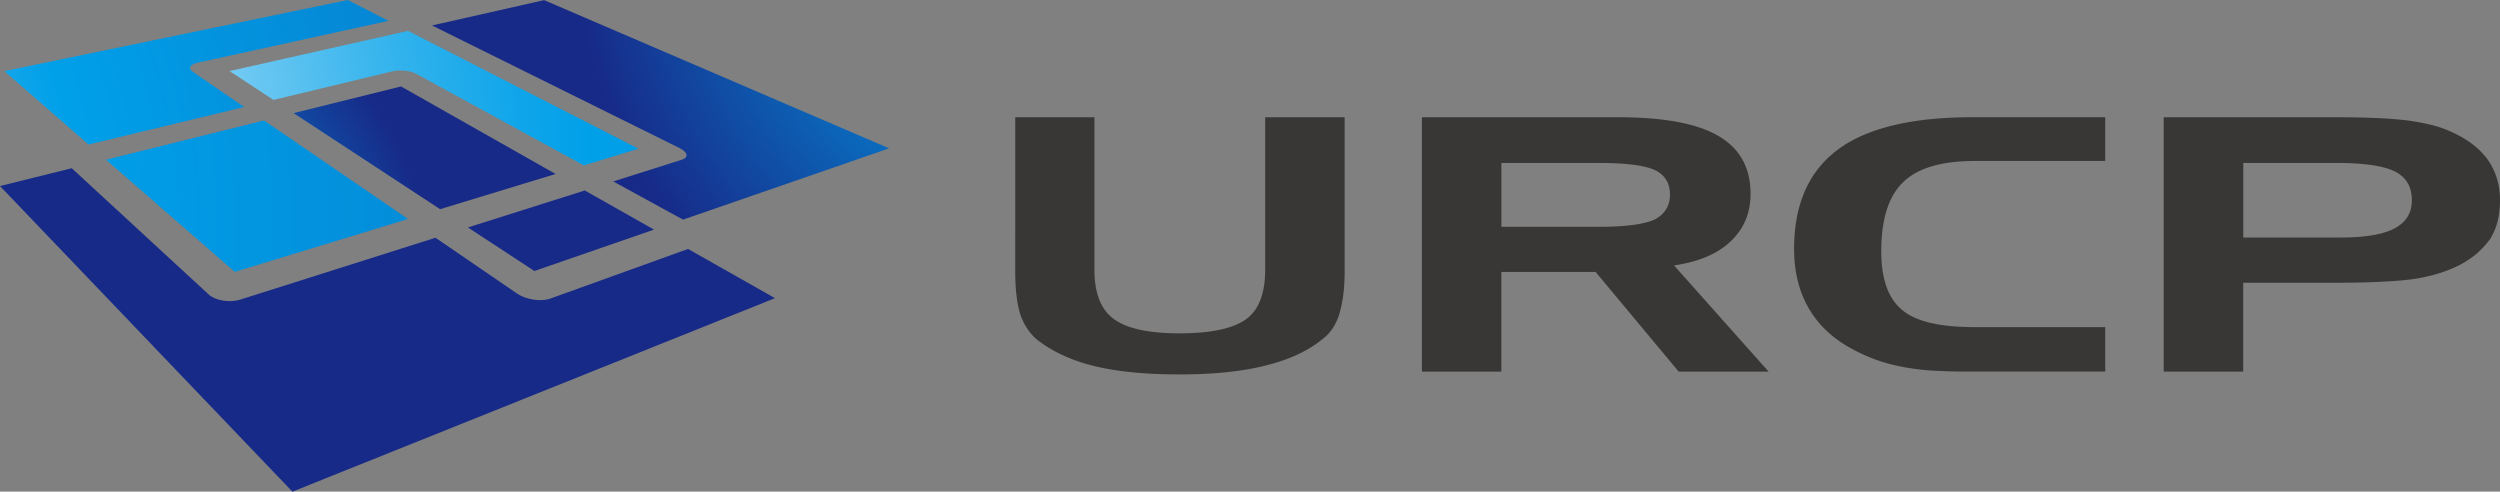 <svg width="239" height="47" fill="none" xmlns="http://www.w3.org/2000/svg"><rect width="100%" height="100%" fill="#808080" stroke="none"/><g clip-path="url(#a)"><path d="M104.628 11.21v14.568c0 2.238.61 3.805 1.832 4.704 1.228.922 3.335 1.385 6.313 1.385 2.977 0 5.094-.45 6.349-1.349 1.218-.876 1.828-2.456 1.828-4.74V11.21h7.598v14.703c0 .853-.047 1.617-.133 2.294a13.1 13.1 0 0 1-.375 1.822c-.339 1.06-.886 1.86-1.64 2.413-1.367 1.114-3.159 1.944-5.386 2.496-2.237.572-4.979.856-8.245.856-3.266 0-5.921-.261-8.121-.79-2.194-.532-4.043-1.385-5.543-2.562-.684-.595-1.205-1.375-1.553-2.34-.329-1.038-.495-2.433-.495-4.186V11.213h7.567l.004-.003ZM135.933 11.21h18.792c4.344 0 7.54.598 9.575 1.798 2.038 1.196 3.053 3.034 3.053 5.52 0 1.825-.627 3.332-1.878 4.52-1.238 1.202-3.054 1.98-5.437 2.326l9.041 10.152h-8.596l-7.942-9.527h-9.008v9.527h-7.6V11.209Zm16.96 4.366h-9.36v6.106h9.36c2.486 0 4.248-.232 5.283-.691.983-.519 1.474-1.316 1.474-2.393 0-1.078-.484-1.885-1.457-2.344-.992-.446-2.758-.674-5.3-.674v-.004ZM188.754 15.391c-3.143 0-5.403.671-6.794 2.007-1.411 1.345-2.111 3.557-2.111 6.624 0 2.638.661 4.506 1.982 5.597 1.287 1.104 3.587 1.653 6.923 1.653h12.506v4.25h-12.884a59.08 59.08 0 0 1-3.827-.102 23.416 23.416 0 0 1-2.874-.387 15.906 15.906 0 0 1-4.571-1.652c-1.828-.969-3.216-2.255-4.165-3.871-.946-1.614-1.424-3.514-1.424-5.706 0-4.251 1.387-7.411 4.165-9.487 2.778-2.076 7.077-3.11 12.901-3.11h12.679v4.18h-12.506v.004ZM206.852 11.21h16.539c2.778 0 5.022.099 6.737.3 1.703.238 2.998.556 3.874.949 1.659.684 2.91 1.59 3.76 2.714.823 1.137 1.238 2.463 1.238 3.98s-.325 2.714-.966 3.729a8.772 8.772 0 0 1-1.321 1.418 9.477 9.477 0 0 1-1.862 1.177c-1.231.575-2.595.972-4.095 1.196-.691.103-1.66.186-2.914.252-1.252.069-2.629.102-4.129.102h-9.263v8.499h-7.601V11.209h.003Zm16.439 4.366h-8.835v7.13h9.327c2.359 0 4.085-.297 5.181-.895 1.072-.585 1.609-1.471 1.609-2.661 0-1.293-.541-2.215-1.629-2.764-1.106-.539-2.994-.81-5.656-.81h.003Z" fill="#383735"/><g clip-path="url(#b)"><path d="m49.418 28.054-7.787-5.326-18.653 5.911c-1.022.324-2.39.103-3.033-.492L6.858 16.08 0 17.786l27.955 29.217 46.132-18.5-8.31-4.704-13.163 4.744c-.899.324-2.337.103-3.196-.486v-.003Z" fill="url(#c)"/><path d="m39.01 20.936-13.768-9.422-15.108 3.756 12.311 10.72 16.566-5.054Z" fill="url(#d)"/><path d="m44.734 21.743 6.352 4.165 11.436-3.957-6.615-3.742-11.173 3.534Z" fill="url(#e)"/><path d="M18.393 6.837c-.45-.308-.21-.691.533-.85L37.14 1.993 33.25 0 .413 6.8l8.05 7.015L23.35 10.23l-4.958-3.392Z" fill="url(#f)"/><path d="m65.165 15.273-6.538 2.073 6.671 3.65L85 14.182 52.018.013l-10.72 2.42 23.667 11.723c.8.4.896.899.203 1.117h-.003Z" fill="url(#g)"/><path d="m26.14 9.554 11.413-2.747c.689-.165 1.698-.05 2.267.261l15.993 8.744 5.224-1.597L39.007 2.95 21.94 6.794l4.205 2.757-.004.003Z" fill="url(#h)"/><path d="M53.114 16.632 38.339 8.265l-10.274 2.549 14.009 9.183 11.04-3.365Z" fill="url(#i)"/></g></g><defs><radialGradient id="c" cx="0" cy="0" r="1" gradientUnits="userSpaceOnUse" gradientTransform="matrix(27.098 -19.158 19.114 27.035 105.065 106.582)"><stop offset=".01" stop-color="#fff"/><stop offset=".04" stop-color="#D5EFFB"/><stop offset=".11" stop-color="#7ACDF3"/><stop offset=".16" stop-color="#38B5ED"/><stop offset=".2" stop-color="#0FA5EA"/><stop offset=".22" stop-color="#00A0E9"/><stop offset="1" stop-color="#172A88"/></radialGradient><radialGradient id="d" cx="0" cy="0" r="1" gradientUnits="userSpaceOnUse" gradientTransform="rotate(-35.261 9.086 99.181) scale(276.269 275.63)"><stop offset=".01" stop-color="#fff"/><stop offset=".04" stop-color="#D5EFFB"/><stop offset=".11" stop-color="#7ACDF3"/><stop offset=".16" stop-color="#38B5ED"/><stop offset=".2" stop-color="#0FA5EA"/><stop offset=".22" stop-color="#00A0E9"/><stop offset="1" stop-color="#172A88"/></radialGradient><radialGradient id="e" cx="0" cy="0" r="1" gradientUnits="userSpaceOnUse" gradientTransform="rotate(-35.261 244.371 -116.183) scale(38.208 38.12)"><stop offset=".01" stop-color="#fff"/><stop offset=".04" stop-color="#D5EFFB"/><stop offset=".11" stop-color="#7ACDF3"/><stop offset=".16" stop-color="#38B5ED"/><stop offset=".2" stop-color="#0FA5EA"/><stop offset=".22" stop-color="#00A0E9"/><stop offset="1" stop-color="#172A88"/></radialGradient><radialGradient id="f" cx="0" cy="0" r="1" gradientUnits="userSpaceOnUse" gradientTransform="matrix(153.194 -108.309 108.059 152.84 -33.585 21.174)"><stop offset=".01" stop-color="#fff"/><stop offset=".04" stop-color="#D5EFFB"/><stop offset=".11" stop-color="#7ACDF3"/><stop offset=".16" stop-color="#38B5ED"/><stop offset=".2" stop-color="#0FA5EA"/><stop offset=".22" stop-color="#00A0E9"/><stop offset="1" stop-color="#172A88"/></radialGradient><radialGradient id="g" cx="0" cy="0" r="1" gradientUnits="userSpaceOnUse" gradientTransform="rotate(-35.261 40.332 -162.866) scale(46.481 46.374)"><stop offset=".01" stop-color="#fff"/><stop offset=".04" stop-color="#D5EFFB"/><stop offset=".11" stop-color="#7ACDF3"/><stop offset=".16" stop-color="#38B5ED"/><stop offset=".2" stop-color="#0FA5EA"/><stop offset=".22" stop-color="#00A0E9"/><stop offset="1" stop-color="#172A88"/></radialGradient><radialGradient id="h" cx="0" cy="0" r="1" gradientUnits="userSpaceOnUse" gradientTransform="matrix(262.849 -185.835 185.405 262.24 -14.416 15.173)"><stop offset=".01" stop-color="#fff"/><stop offset=".04" stop-color="#D5EFFB"/><stop offset=".11" stop-color="#7ACDF3"/><stop offset=".16" stop-color="#38B5ED"/><stop offset=".2" stop-color="#0FA5EA"/><stop offset=".22" stop-color="#00A0E9"/><stop offset="1" stop-color="#172A88"/></radialGradient><radialGradient id="i" cx="0" cy="0" r="1" gradientUnits="userSpaceOnUse" gradientTransform="matrix(33.015 0 0 32.785 8.463 28.338)"><stop offset=".01" stop-color="#fff"/><stop offset=".04" stop-color="#D5EFFB"/><stop offset=".11" stop-color="#7ACDF3"/><stop offset=".16" stop-color="#38B5ED"/><stop offset=".2" stop-color="#0FA5EA"/><stop offset=".22" stop-color="#00A0E9"/><stop offset="1" stop-color="#172A88"/></radialGradient><clipPath id="a"><path fill="#fff" d="M0 0h239v47H0z"/></clipPath><clipPath id="b"><path fill="#fff" d="M0 0h85v47H0z"/></clipPath></defs></svg>